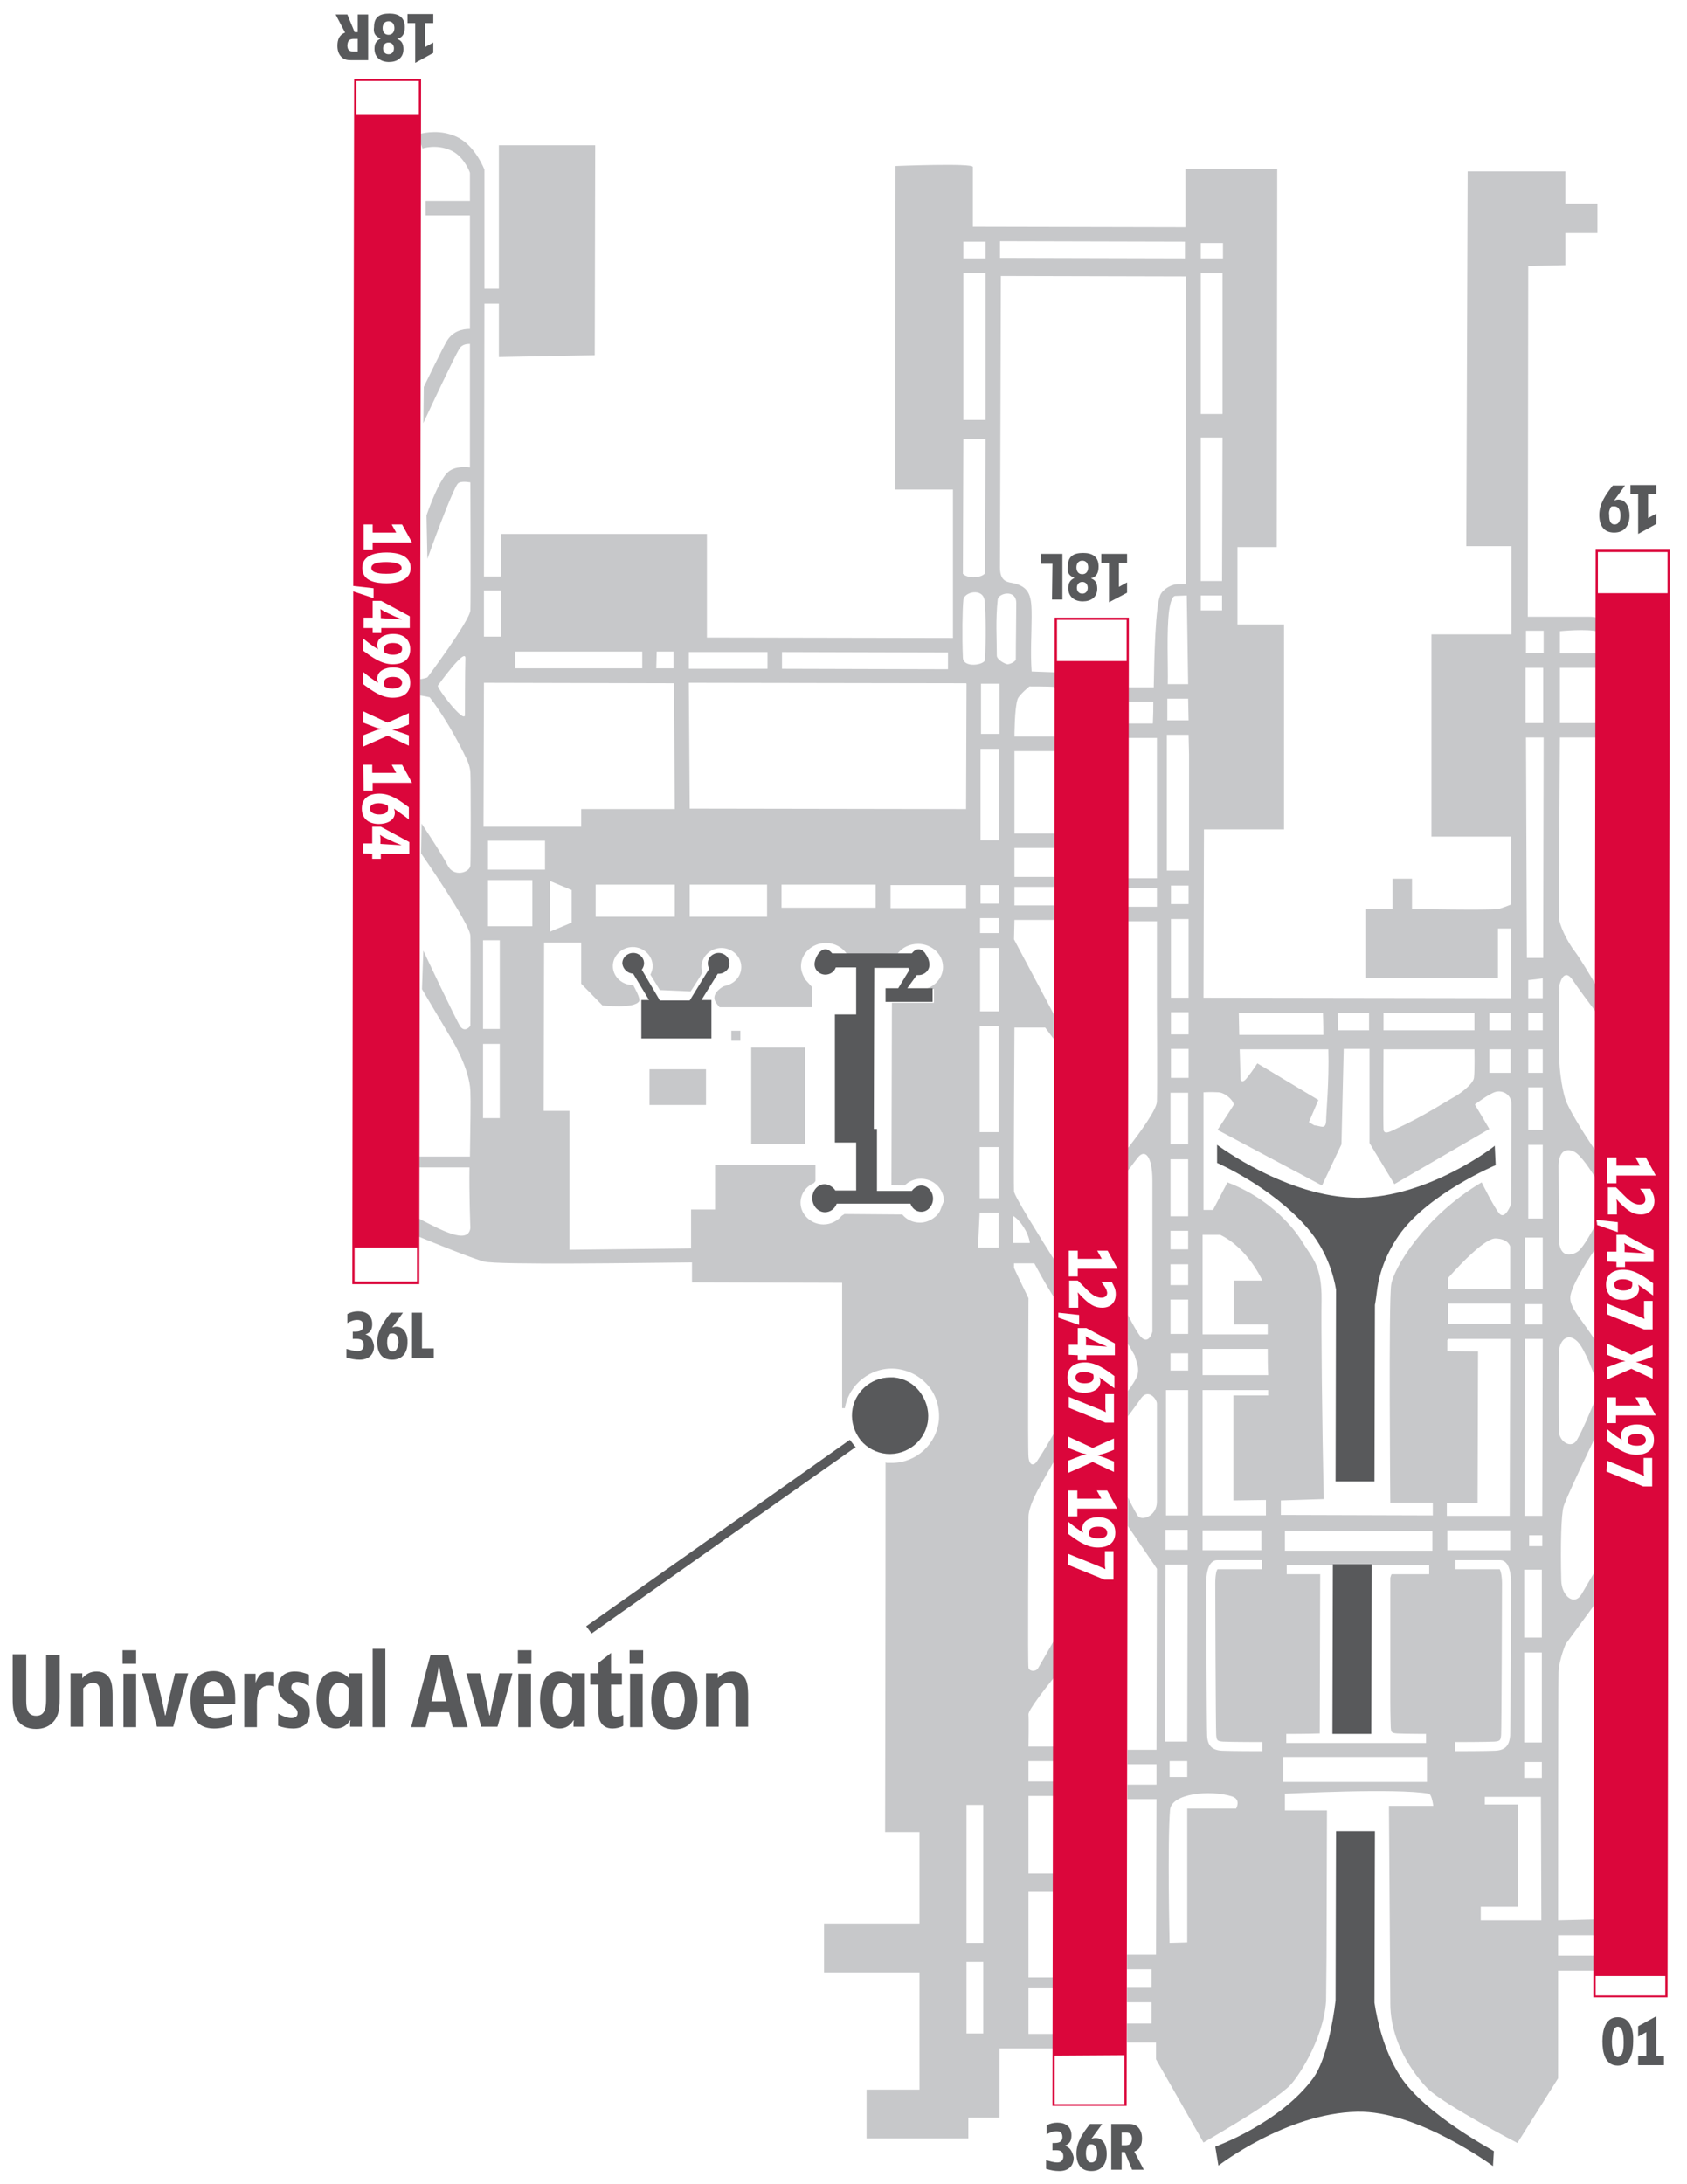 <?xml version="1.0" encoding="utf-8"?>
<!-- Generator: Adobe Illustrator 24.1.0, SVG Export Plug-In . SVG Version: 6.00 Build 0)  -->
<svg version="1.2" baseProfile="tiny" id="Layer_1" xmlns="http://www.w3.org/2000/svg" xmlns:xlink="http://www.w3.org/1999/xlink"
	 x="0px" y="0px" viewBox="0 0 373 482.6" xml:space="preserve">
<path fill="#C7C8CA" d="M346.1,58.6l0-7.1l7.1,0l0-6.5l-7.1,0l0-7.1l-21.6,0l-0.3,82.8l10,0l0,19.5h-17.7v44.7h17.6l0,15
	c0,0-2.2,0.9-2.9,1c-1.8,0.3-19,0-19,0v-6.7h-4.3v6.7h-6v15.3h29.3v-11h2.9l0,15.4l-68-0.1l0.1-37.2h17.7V138h-10.3l0-17.1l8.7,0
	l0.1-83.6l-20.3,0v12.9l-47-0.1l0-13.2c0-0.9-17.1-0.2-17.1-0.2l-0.1,71.5l12.8,0l0,32.8l-54.4-0.1l0-22.9l-45.6,0l0,9.4l-3.7,0
	l0.1-60.3l3.2,0v11.8l21.2-0.4l0.1-46.4l-21.3,0v16.2c0,0-2.1,0,0,0v15.5l-3.2,0l0-26.3c0,0-2-5.4-6.2-7.3c-3.5-1.6-6.9-0.9-8.1-0.6
	l0,1.4l0.6,1.8c0,0,3.1-1,6.2,0.4c2.6,1.1,4,4.1,4.3,5l0,6.2l-9.8,0l0,3.2l9.8,0l0,25.1c-1.7,0-3.7,0.5-5,2.5
	c-0.9,1.4-5.2,10.3-5.2,10.3l-0.1,8c1.8-3.9,6.8-14.5,8-16.5c0.6-0.9,1.6-1,2.3-1l0,27.3c-1.8-0.2-4-0.1-5.3,1.5
	c-1.7,2.1-3.4,6.5-4.3,9.1l0.2,9.6c2.6-7.3,5.8-15.5,6.7-16.6c0.4-0.5,1.6-0.5,2.8-0.3c0,0,0.1,26,0,28.3
	c-0.2,2.4-9.5,14.8-9.5,14.8c-0.2,0.1-0.8,0.3-1.6,0.4l0,3.6c0.8,0.1,1.6,0.3,2.1,0.4c1.1,1.4,4.6,6.2,8.1,13.5c0,0,0.8,1.5,0.9,3.1
	c0.1,1.6,0.1,19,0,20.6c-0.2,1.6-3.7,2.6-5,0c-1.3-2.6-5.8-9.3-5.8-9.3l-0.1,6.6c0,0,10.8,15.5,10.9,18.2c0.1,2.6,0,19.9,0,19.9
	s-1.1,1.6-2.2,0.2c-1-1.5-8.2-16.8-8.2-16.8l-0.3,8.5l6.7,11.3c0,0,3.8,6.2,4,11.2c0.1,2.3,0,7.4-0.1,14.5l-11.2,0l0,2.4l11.1,0
	c-0.1,5.6,0.2,13.4,0.2,13.4c-0.5,3.8-6.7,0.3-11.4-2.1l0,4c1.9,0.8,12,4.9,14.4,5.5c3,0.8,34.9,0.3,46,0.2l0,4.4l33.2,0.1l0,27.7
	l0.6,0c0.9-5.3,5.8-9.2,11.3-8.7c2.8,0.3,5.3,1.6,7.1,3.7s2.6,4.9,2.4,7.6c-0.5,5.4-5.1,9.5-10.4,9.5c-0.3,0-0.6,0-1,0
	c-0.1,0-0.2,0-0.4-0.1c0,32.2-0.1,81.7-0.1,81.7l7.6,0l0,20.2l-21.1,0l0,10.8l21.1,0l0,25.9c-5.1,0-11.7,0-11.7,0l0,10.8l22.5,0
	l0-4.6l6.9,0l0-15.3l12.3,0l0-3.2l-5.9,0l0-10.1l5.9,0l0-2.4l-5.9,0l0-18.9l5.9,0l0-4.1l-5.9,0l0-17.1l5.9,0l0-3.2l-5.9,0l0-4.5
	l5.9,0l0-3.2l-5.9,0c0,0,0.1-5.8,0-7.1c-0.1-0.9,3.5-5.5,5.9-8.5l0-8.3c-1,1.7-2.2,3.9-3.8,6.6c-0.5,0.8-1.9,0.7-2.1-0.1
	s0-30.8,0-33.4c0-2.6,2.9-7.4,2.9-7.4l3-5.3l0-6.2c-1.1,1.9-2.4,4.2-4,6.6c-0.7,1.1-1.7,1.1-1.9-0.9c-0.2-2,0-35.1,0-35.1
	s-3-6.2-3.2-6.7l0-1l4.5,0c1.9,3.6,3.5,6.2,4.7,8.1l0-8.4c-3.4-5.4-9.1-14.5-9.2-15.6c-0.1-1.5,0.1-36.2,0.1-36.2l6.8,0
	c0.9,1.2,1.7,2.3,2.4,3.2l0-5.2l-9.3-17.5l0.1-4.3l9.2,0l0-3.2l-9.2,0l0-4.1l9.2,0l0-2.2l-9.2,0l0-6.4l9.2,0l0-3.2l-9.2,0l0-18.2
	l9.2,0l0-3.2l-9.2,0c0,0,0-6.3,0.7-8.3c0.3-0.9,2.6-2.8,2.6-2.8s4.7,0,5.4,0.1c0.1,0.1,0.3,0.3,0.6,0.6l0-3.8l-5.5-0.2
	c-0.3-4.2,0-8.5,0-12.1c0-4.3-0.2-6.7-4.4-7.5c-1.4-0.2-2.6-0.7-2.6-3.4l0.2-64.4l40.9,0.1v68l-1.8,0c-1,0-2.8,0.7-3.7,2.1
	c-1.3,2-1.5,15.2-1.6,20.7l-5.6,0l0,3.2l5.5,0c0,2.1,0,2.1-0.1,4.8l-5.5,0l0,3.2l6.4,0l0,31l-6.4,0l0,2.2l6.4,0l0,4.1l-6.4,0l0,3.2
	l6.4,0l0,15.4l0,0l0,3.2h0c0,0,0.1,18.4,0,21.3c-0.1,1.7-3.5,6.5-6.4,10.2l0,5c0.9-1.2,1.7-2.3,2.2-2.9c1.6-2,3.2-0.2,3.2,5.1
	c0,5.3,0,33.4,0,33.4s-0.8,3.1-2.6,1.1c-0.6-0.7-1.7-2.6-2.8-4.8l0,6.4c0.4,0.7,0.9,1.5,1.5,2.6c0.2,1.1,1.2,2.6,0.5,4.6
	c-0.3,0.7-1.1,2-2,3.2l0,5.6c1.1-1.5,2.3-3.1,2.9-4c1.6-2.2,3.5,0.2,3.5,1.2c0,1.4,0,13.7,0,21.7c0,3.2-3.5,4.4-4.3,3
	c-0.9-1.5-1.6-2.9-2.1-4l0,6.4l6.4,9.4l-0.1,40l-6.4,0l0,3.2l6.4,0l0,4.5l-6.4,0l0,3.2l6.4,0l-0.1,34.4l-6.4,0l0,3.2l5.4,0l0,4.1
	l-5.4,0l0,3.2l5.4,0l0,4.7l-5.4,0l0,4.2l6.4,0l0,3.7l10.5,18.4c9.4-5.5,15-9,18.8-12.3c1.6-1.4,7.7-10.1,8.3-19l0.1-9.9l0.1-32.2
	l-9.3,0l0-3.7c0,0,24.9-1.3,31.8,0c0.7,0.1,1,2.7,1,2.7l-9.8,0l0.3,43.1c0,0.2,0,0.4,0,0.5c0,11.1,8.4,19,8.4,19
	c3.8,3.6,19.7,11.9,19.7,11.9l9-14.3l0-23.8l8.5,0l0-3.3l-8.5,0l0-4.5l8.5,0l0-3.5l-8.5,0.2c0,0,0-51.9,0.1-54.8
	c0.1-2.9,1.6-6.3,1.6-6.3l6.9-9.4l0-7.5c-0.8,1.5-2,3.5-3.4,5.9c-1.6,2.7-4.4,0.5-4.5-3c-0.2-7.9,0-14.6,0.5-16.3
	c0.5-1.8,5.2-11.6,7.5-16.4l0-8.4c-1.1,2.6-3.9,9.5-4.9,10.5c-1.3,1.3-3.5-0.3-3.6-2.2c-0.1-1.9-0.1-15.4,0-17.9
	c0.2-2.5,2-4.2,4.1-2.1c1.6,1.6,3.6,7,4.4,9.4l0-8.9c-3.3-5.3-6.2-7.9-6-10.4c0.2-2.6,4.7-9.5,5.9-11.1c0,0,0.1-0.1,0.1-0.1l0-5.5
	c-1.3,2.5-2.9,5.3-4,6.4c-0.9,0.9-4.4,2.4-4.5-2.4c0-4.8-0.1-13.2-0.1-16.4c0.1-3.2,1.8-3.9,3.6-2.9c1.4,0.8,3.4,3.8,5,6.4l0-6.1
	c-2.2-3.1-5.6-8.5-6.8-11.2c-0.9-2.1-1.5-6.5-1.6-8.7c-0.2-4.3,0-17.3,0-17.3s0.9-4.2,3-1c1.2,1.8,3.6,5,5.4,7.4l0-5.8
	c-1.6-2.8-3.8-6.4-4.9-7.9c-1.9-2.4-3.6-6.2-3.6-7.6c0-9.5,0.2-39.8,0.2-39.8l8.5,0l0-3.2l-8.5,0l0-12.2l8.5,0l0-3.2l-8.5,0l0-4.9
	c0,0,6-0.6,8.5,0.1l0-3c-0.6-0.2-1.2-0.3-2-0.3l-13.6,0l0.1-77.5L346.1,58.6z M102.8,158.1c-0.3,1.7-6.2-6-6-6.6c0,0,0.1,0,0.1-0.1
	c0,0,6.1-8.5,6-5.9C102.8,148.1,102.8,158.1,102.8,158.1z M224,268.7c1.5,0.9,3.4,3.6,3.7,6l-3.7,0L224,268.7z M213,53.4l4.9,0
	l0,3.7l-4.9,0L213,53.4z M213,60.3l4.9,0l0,32.5l-4.9,0L213,60.3z M213,97l4.9,0l-0.1,29.7c-0.9,1.1-3.9,1.2-4.9,0.1L213,97z
	 M172.9,144.1l36.7,0.1l0,3.7l-36.7-0.1L172.9,144.1z M169.7,144.1l0,3.7l-17.4,0l0-3.7L169.7,144.1z M145.2,144l3.7,0l0,3.7l-3.8,0
	L145.2,144z M113.9,144l28.1,0l0,3.7l-28.1,0L113.9,144z M107,130.5l3.7,0l0,10.2l-3.7,0L107,130.5z M107,150.9L149,151l0.2,27.8
	l-20.7,0l0,3.9l-21.6,0L107,150.9z M149.2,195.5l0,7.1l-17.5,0l0-7.1L149.2,195.5z M126.4,196.7v7.2l-4.8,2v-11.2L126.4,196.7z
	 M120.5,185.8l0,6.4l-12.6,0l0-6.4L120.5,185.8z M110.5,247.1l-3.7,0l0-16.4l3.7,0L110.5,247.1z M110.5,227.4l-3.7,0l0-19.6l3.7,0
	L110.5,227.4z M117.7,204.7l-9.8,0l0-10.2l9.8,0L117.7,204.7z M208,267.2c-0.3,0.9-0.9,1.5-1.6,2c-0.8,0.6-1.9,1-3,1
	c-1.6,0-3-0.7-3.9-1.8l-12.8-0.1c-0.1,0.1-0.3,0.2-0.6,0.4c-0.9,1.1-2.4,1.9-4,1.9c-2.8,0-5.1-2.2-5.1-4.8c0-1.9,1.2-3.6,2.9-4.3
	c0.3-0.3,0.4-0.5,0.4-0.5v-3.6h-22.2l0,9.9l-5.3,0l0,8.6c-8.2,0.1-18.3,0.2-26.9,0.3l0-30.7l-5.7,0l0.1-37.2l8.2,0l0,9.1l4.7,4.8
	c0,0,7,0.8,8.1-0.9c0.4-0.6-1-3-1.3-3.6c0,0-0.1,0-0.1,0c-2.4,0-4.4-1.9-4.4-4.2c0-2.3,2-4.2,4.4-4.2c2.4,0,4.4,1.9,4.4,4.2
	c0,0.7-0.2,1.3-0.5,1.9l2.1,3.4l6.8,0.3c0,0,2-3,2.6-4.2c-0.1-0.4-0.2-0.8-0.2-1.2c0-2.3,2-4.2,4.4-4.2c2.4,0,4.4,1.9,4.4,4.2
	c0,2-1.4,3.6-3.3,4.1c-0.1,0-0.2,0.1-0.4,0.1c-0.4,0.1-2.6,1.4-2.2,3c0.1,0.6,1.1,1.7,1.1,1.7l20.5,0l0-4.4l-1.8-2l0-0.2
	c-0.4-0.7-0.7-1.6-0.7-2.5c0-2.8,2.5-5.1,5.5-5.1c2,0,3.7,1,4.7,2.5l4.4,0l6.8-0.2c1-1.3,2.6-2.1,4.5-2.1c3,0,5.5,2.3,5.5,5.1
	c0,2.3-1.7,4.3-4,4.9l2,0l0,3l-9.3,0l-0.1,40.3l2.9,0.1c0.9-0.9,2.2-1.5,3.6-1.5c2.8,0,5.1,2.2,5.1,5
	C208.5,265.8,208.3,266.5,208,267.2z M152.5,202.6l0-7.1l17.1,0l0,7.1L152.5,202.6z M172.8,200.6l0-5.1l20.8,0l0,5.1L172.8,200.6z
	 M213.6,200.7l-16.7,0l0-5.1l16.7,0L213.6,200.7z M213.6,178.8l-61.1-0.1l-0.2-27.8l61.3,0.1c0,0,0.1,0.1,0.1,0.1L213.6,178.8z
	 M212.9,145.3c-0.2-4.7-0.1-10.6,0.1-12.7c0.1-1.8,4.4-2.8,4.7,0.2c0.3,3.2,0.3,8.3,0.1,13C217.7,147,212.9,147.7,212.9,145.3z
	 M217.4,449.4l-3.7,0l0-15.8l3.7,0L217.4,449.4z M217.4,429.4l-3.7,0l0-30.5l3.7,0L217.4,429.4z M220.8,275.7l-4.5,0v-1.3l0.3-6.4
	l4.2,0L220.8,275.7z M220.8,264.8l-4.2,0l0-11.3l4.2,0L220.8,264.8z M220.8,250.2l-4.2,0l0-23.4l4.2,0L220.8,250.2z M220.9,223.5
	l-4.2,0l0-14l4.2,0L220.9,223.5z M220.9,206.2l-4.2,0l0-3.3l4.2,0L220.9,206.2z M220.9,199.7l-4.1,0l0-4.1l4.1,0L220.9,199.7z
	 M220.9,185.7l-4.1,0l0-20.2l4.1,0L220.9,185.7z M221,162.2l-4.1,0l0-11.1l4.1,0L221,162.2z M224.7,133.3c0,3.5-0.1,8.5-0.1,12.4
	c0,0.5-1.3,1.1-1.8,1.1c-0.5,0-2.4-1-2.4-1.9c0-3.8-0.3-7.8,0.2-12.4C220.7,131.1,224.7,130.1,224.7,133.3z M329.3,223.8l4.7,0
	l0,3.9l-4.7,0L329.3,223.8z M329.3,231.9l4.7,0l0,5.2l-4.7,0L329.3,231.9z M305.9,223.8l20.1,0l0,3.9l-20.1,0L305.9,223.8z
	 M305.9,231.9l20.1,0c0,0,0.1,4.8-0.1,6.3c-0.2,1.5-3.5,3.8-4.5,4.3c-0.8,0.4-7.2,4.5-12.4,6.8c-1.3,0.6-3,1.7-3.1,0.3
	C305.8,248.2,305.9,231.9,305.9,231.9z M302.7,223.8l0,3.9l-6.8,0l-0.1-3.9L302.7,223.8z M293.2,247.9c-0.2,1.8-1.2,0.9-2.6,0.8
	l-1.2-0.7l2.1-4.9l-13.5-8.1c0,0-1,1.6-2.2,3.1c-1.2,1.6-1.5,0.5-1.5,0.5l-0.2-6.7l19.6,0C293.9,239.3,293.2,245.9,293.2,247.9z
	 M292.5,223.8c0,0.8,0.1,2.6,0.1,4.9l-18.6,0l-0.1-4.9L292.5,223.8z M265.5,53.7l4.9,0l0,3.4l-4.9,0V53.7z M265.5,60.4l4.8,0l0,31.1
	l-4.8,0V60.4z M265.5,96.7l4.8,0l-0.1,31.7l-4.7,0V96.7z M265.5,131.6l4.7,0l0,3.3l-4.7,0V131.6z M280.3,292.7c0,0.7,0,1.4,0,2.2
	l-14.4,0l0-22l3.9,0c6.2,3,9.3,10.1,9.3,10.1l-6.3,0l0,9.7L280.3,292.7z M280.4,303.9l-14.5,0l0-5.8l14.4,0
	C280.3,299.9,280.3,301.9,280.4,303.9z M265.9,338.2l13,0l0,4.4l-13,0L265.9,338.2z M221.1,57l0-3.7l40.9,0.1v3.7L221.1,57z
	 M258.5,134.9c0.3-1.9,0.7-3.2,1.4-3.2c0.1,0,2.5-0.1,2.5-0.1l0.3,19.6l-4.5,0C258.3,147.3,257.9,139.4,258.5,134.9z M258.1,154.4
	l4.6,0l0.1,4.8l-4.7,0C258.1,157.2,258.1,155.9,258.1,154.4z M258,162.4l4.8,0l0.1,4.3l0,25.7l-4.9,0L258,162.4z M258.8,294.8l0-7.6
	l3.9,0l0,7.6L258.8,294.8z M262.7,299.1l0,3.8l-3.9,0l0-3.8L262.7,299.1z M258.8,284l0-4.6l3.9,0l0,4.6L258.8,284z M258.8,276.1
	l0-4.1l3.9,0l0,4.1L258.8,276.1z M258.8,268.8l0-12.6l3.9,0l0,12.6L258.8,268.8z M258.8,252.9l0-11.4l3.9,0l0,11.4L258.8,252.9z
	 M258.9,238.2l0-6.4l3.9,0l0,6.4L258.9,238.2z M258.9,228.6l0-4.9l3.9,0l0,4.9L258.9,228.6z M258.9,220.5l0-17.4l3.9,0l0,17.4
	L258.9,220.5z M258.9,199.8l0-4.1l3.9,0l0,4.1L258.9,199.8z M257.8,307.2l4.9,0l0,27.7l-4.9,0L257.8,307.2z M257.7,338.1l4.9,0
	l0,4.4l-4.9,0L257.7,338.1z M257.7,345.8l4.9,0l-0.1,39.1l-4.9,0L257.7,345.8z M262.5,389.2l0,3.5l-3.9,0l0-3.5L262.5,389.2z
	 M273.3,399.7l-10.8,0v29.6l-3.9,0.1c0,0-0.5-22.2,0.1-29.4c0.3-3.7,8.9-4.5,13.7-3C274.5,397.7,273.3,399.7,273.3,399.7z
	 M279.1,387c-0.3,0-7,0-8.9-0.1c-2.2-0.1-3.2-1.1-3.3-3.3c-0.1-1.7-0.2-31.2-0.2-33.6c0-4.5,1.5-5.2,2.4-5.2h9.9v2h-9.8
	c-0.2,0.2-0.5,1.1-0.5,3.2c0,3.3,0.1,31.8,0.2,33.4c0.1,1.2,0.2,1.4,1.5,1.5c1.8,0.1,8.7,0.1,8.7,0.1V387z M279.9,331.5l0,3.4l-14,0
	l0-27.7l14.5,0c0,0.4,0,0.8,0,1.2l-7.7,0l0,23.2L279.9,331.5z M315.5,393.8l-31.8,0l0-5.5l31.8,0L315.5,393.8z M316,347.9h-8.3
	c-0.1,0.1-0.2,0.4-0.3,0.8l0,27.2c0,3.2,0.1,5.5,0.1,5.9c0.1,1,0.1,1.2,1.4,1.3c1.7,0.1,7.3,0.1,6.4,0.1v2h-30.9v-2
	c0.1,0,5,0,7.4-0.1l0.1-35.2h-7.4v-2h10.4l0-0.2l8.6,0l0,0.2H316V347.9z M316.7,342.7l-32.6,0l0-4.4l32.6,0.1L316.7,342.7z
	 M307.4,332.1l9.4,0l0,2.8l-33.6-0.1l0-3.2l9.5-0.3c-0.4-15.9-0.6-39.3-0.5-43.9c0.1-7.8-2.1-9.4-4.3-13c0,0-4.8-8.6-16.5-13.1
	l-3.2,6.1l-2.1,0l0-26c0,0,1.6-0.1,3.3,0c1.7,0.1,3.7,2.2,3.3,2.9c-0.4,0.7-3.5,5.4-3.5,5.4l23.1,12.3l4.3-9.1l0.5-21.1l5.7,0
	l0,20.8l5.5,9.1l21-12.2l-3.2-5.4c0,0,3.1-2.4,4.6-2.8c1.5-0.4,3.5,0.5,3.5,2.8c0,2.3-0.1,22-0.1,22s-1.2,3.4-2.5,2.2
	c-1.2-1.3-4-7-4-7c-12.7,7.5-19.5,19.1-20,22.6C307,287.4,307.4,332.1,307.4,332.1z M320,298.6l0-2.5h0.2v-0.2l13.7,0l-0.1,39.1
	l-13.9,0l0-2.8l6.8,0l0.1-33.5L320,298.6z M320.2,292.6l0-4.5l13.7,0l0,4.5L320.2,292.6z M320.2,284.9l0-2.5
	c3.2-3.6,8.3-8.8,10.5-8.7c2.9,0.1,3.2,1.8,3.2,1.8l0,9.4L320.2,284.9z M320,338.2l13.9,0l0,4.4l-13.9,0L320,338.2z M321.7,385
	c0.1,0,7,0,8.7-0.1c1.3-0.1,1.4-0.3,1.5-1.5c0.1-1.6,0.2-30.1,0.2-33.4c0-2.1-0.4-3-0.5-3.2h-9.8v-2h9.9c0.9,0,2.4,0.7,2.4,5.2
	c0,2.3-0.1,31.8-0.2,33.6c-0.2,2.2-1.1,3.2-3.3,3.3c-1.8,0.1-8.6,0.1-8.9,0.1V385z M340.8,424.4l-13.4,0l0-3l8.2,0l0-22.6l-7.3,0
	l0-1.7l12.4,0L340.8,424.4z M340.9,392.9l-3.9,0l0-3.5l3.9,0L340.9,392.9z M340.9,385.1l-3.9,0l0-19.9l3.9,0L340.9,385.1z
	 M340.9,361.9l-3.9,0l0-15l3.9,0L340.9,361.9z M341,341.7l-2.9,0l0-2.4l2.9,0L341,341.7z M341,335l-3.9,0l0.1-39.1l3.9,0L341,335z
	 M341,292.7l-3.9,0l0-4.5l3.9,0L341,292.7z M341.1,284.9l-3.9,0l0-11.4l3.9,0L341.1,284.9z M341.1,269.3l-3.2,0l0-16.3l3.2,0
	L341.1,269.3z M341.1,249.7l-3.2,0l0-9.4l3.2,0L341.1,249.7z M341.1,237.1l-3.2,0l0-5.2l3.2,0L341.1,237.1z M341.1,227.7l-3.2,0
	l0-3.9l3.2,0L341.1,227.7z M341.1,220.6l-3.2,0l0-4c0.9-0.1,2.1-0.2,3.2-0.4L341.1,220.6z M341.2,211.7h-3.6l-0.2-48.7l3.9,0
	L341.2,211.7z M341.2,159.8l-3.9,0l0-12.2l3.9,0L341.2,159.8z M341.3,139.4l0,4.9l-3.9,0l0-4.9L341.3,139.4z M166.1,252.8H178v-21.3
	h-11.9V252.8z M161.7,230h2v-2.2h-2V230z M143.6,244.2h12.5v-7.9h-12.5V244.2z"/>
<path fill="#58595B" d="M56.5,371.9L56.5,371.9c0-0.5,0-0.9,0-1.4v-0.6H54v11.8h2.8v-5c0-1.8,0.3-4.2,2.7-4.2c0.4,0,0.7,0.1,1.1,0.2
	v-3.1c-0.4-0.1-0.7-0.1-1.1-0.1C57.7,369.4,57.1,370.4,56.5,371.9z M51.5,372.2c-0.8-1.9-2.3-2.9-4.3-2.9c-3.8,0-5.1,3-5.1,6.3
	c0,3.6,1.3,6.4,5.2,6.4c1.5,0,2.6-0.3,4-0.8v-2.4c-1.2,0.6-2.3,1-3.7,1c-1.9,0-2.6-1.5-2.6-3.2H52C52,375.3,52.1,373.5,51.5,372.2z
	 M45,374.8c0-1.4,0.5-3.3,2.2-3.3c0.9,0,1.4,0.5,1.8,1.2c0.3,0.6,0.4,1.4,0.4,2.1H45z M80.8,294.9L80.8,294.9
	c1.2-0.4,1.5-1.2,1.5-2.3c0-1.9-1.3-2.8-3.1-2.8c-0.9,0-1.6,0.2-2.4,0.6l0,2c0.7-0.4,1.4-0.7,2.2-0.7c0.9,0,1.3,0.4,1.3,1.3
	c0,1.2-1,1.3-1.9,1.3H78l0,1.6c1.2,0,2.4-0.2,2.4,1.4c0,0.8-0.5,1.3-1.3,1.3c-0.9,0-1.7-0.3-2.5-0.5l0,1.9c0.9,0.3,1.9,0.5,2.9,0.5
	c1.9,0,3.2-1,3.2-3C82.5,296.3,82.1,295.3,80.8,294.9z M362.2,118l4-2.2l0-2.3l-1.8,1l0-5.3l1.8,0l0-2l-5.7,0l0,2l1.7,0L362.2,118z
	 M37.2,376.1c-0.2,1-0.4,2-0.6,3h-0.1c-0.2-1-0.4-2-0.6-3l-1.5-6.3h-3l3.3,11.8h3.6l3.3-11.8h-2.9L37.2,376.1z M64.4,372.9
	c0-0.7,0.6-1.2,1.3-1.2c0.9,0,1.8,0.5,2.6,0.9v-2.5c-1-0.4-2-0.7-3.1-0.7c-2.2,0-3.7,1.2-3.7,3.5c0,3.7,4.3,3.6,4.3,5.7
	c0,0.8-0.6,1.1-1.4,1.1c-1,0-2-0.5-2.9-1v2.7c1.1,0.4,2.2,0.6,3.3,0.6c2.2,0,3.7-1.2,3.7-3.5C68.7,374.7,64.4,374.8,64.4,372.9z
	 M77.1,370.8c-0.9-0.8-1.8-1.4-3-1.4c-3.3,0-4.1,3.7-4.1,6.3c0,2.8,0.9,6.3,4.3,6.3c1.4,0,2.4-0.7,3.1-1.8l0.1,0
	c-0.1,0.3-0.1,0.6-0.1,0.9v0.5H80v-11.8h-2.8V370.8z M77.1,375.5c0,0.7,0,1.8-0.3,2.4c-0.3,0.8-0.9,1.5-1.8,1.5
	c-1.9,0-2.2-2.3-2.2-3.7c0-1.5,0.3-3.8,2.3-3.8c0.9,0,1.5,0.5,2,1.2V375.5z M21.4,369.4c-1.4,0-2.3,0.5-3.2,1.5v-1.1h-2.6v11.8h2.8
	v-8.5c0.6-0.6,1.2-1.2,2.2-1.2c1.7,0,1.5,1.9,1.5,3.1v6.6h2.8v-6.4c0-1.1,0-2.4-0.3-3.4C24.2,370.3,23,369.4,21.4,369.4z
	 M237.6,127.7L237.6,127.7c-1,0.5-1.4,1.1-1.4,2.3c0,1.9,1.4,2.9,3.2,2.9c1.8,0,3.2-0.9,3.2-2.8c0-1.1-0.3-1.9-1.4-2.3v0
	c1.3-0.3,1.7-1.3,1.7-2.6c0-2.2-1.4-3-3.4-3c-2.1,0-3.4,0.7-3.4,3C235.9,126.4,236.3,127.3,237.6,127.7z M239.3,131.2
	c-0.8,0-1.2-0.6-1.2-1.3c0-0.7,0.4-1.3,1.2-1.3c0.8,0,1.2,0.6,1.2,1.3C240.5,130.6,240.1,131.2,239.3,131.2z M239.3,123.9
	c0.9,0,1.3,0.7,1.3,1.5s-0.4,1.5-1.3,1.5c-0.9,0-1.3-0.7-1.3-1.5C238,124.6,238.4,123.9,239.3,123.9z M84.2,8.5L84.2,8.5
	c-1,0.5-1.4,1.1-1.4,2.3c0,1.9,1.4,2.9,3.2,2.9c1.8,0,3.2-0.9,3.2-2.8c0-1.1-0.3-1.9-1.4-2.3v0c1.3-0.3,1.7-1.3,1.7-2.6
	c0-2.2-1.4-3-3.4-3c-2.1,0-3.4,0.7-3.4,3C82.5,7.2,82.9,8.1,84.2,8.5z M85.9,12c-0.8,0-1.2-0.6-1.2-1.3c0-0.7,0.4-1.3,1.2-1.3
	c0.8,0,1.2,0.6,1.2,1.3C87.1,11.4,86.7,12,85.9,12z M85.9,4.7c0.9,0,1.3,0.7,1.3,1.5c0,0.8-0.4,1.5-1.3,1.5c-0.9,0-1.3-0.7-1.3-1.5
	C84.6,5.4,85,4.7,85.9,4.7z M27.1,367.7h3v-3h-3V367.7z M140,215.2l3.5,5.8l-1.7,0l0,8.5l15.5,0l0-8.5l-2.2,0l3.6-5.8
	c0.1,0,0.2,0,0.2,0c1.3,0,2.4-1,2.4-2.3c0-1.3-1.1-2.3-2.4-2.3c-1.3,0-2.4,1-2.4,2.3c0,0.4,0.1,0.8,0.3,1.2l-4.3,7l-6.6,0l-4-6.8
	c0.3-0.4,0.5-0.9,0.5-1.4c0-1.3-1.1-2.3-2.4-2.3c-1.3,0-2.4,1-2.4,2.3C137.7,214.1,138.7,215.1,140,215.2z M91.1,290.1l0,10.1l4.8,0
	l0-2.2l-2.6,0l0-7.9L91.1,290.1z M82.4,381.7h2.8v-17.3h-2.8V381.7z M27.3,381.7h2.8v-11.8h-2.8V381.7z M91.8,13.9l4-2.2l0-2.3
	l-1.8,1l0-5.3l1.8,0l0-2l-5.7,0l0,2l1.7,0L91.8,13.9z M74.6,10.1c0,0.9,0.2,1.8,0.9,2.5c0.7,0.7,1.5,0.7,2.4,0.7l3.5,0l0-10.1
	l-2.3,0l0,3.9l-0.7,0c-0.5-1.3-1.1-2.6-1.6-3.9l-2.6,0l2.1,4C75,7.7,74.6,8.8,74.6,10.1z M78.3,8.6l0.8,0l0,2.8l-0.9,0
	c-1,0-1.4-0.4-1.4-1.4C76.9,8.9,77.3,8.6,78.3,8.6z M10.2,375.3c0,1.6,0,3.9-2.2,3.9c-2.3,0-2.2-2.3-2.2-4v-9.6h-3v9.3
	c0,1.6,0,3.3,0.8,4.8c0.9,1.7,2.5,2.4,4.4,2.4c1.5,0,2.9-0.5,3.9-1.7c1.3-1.5,1.3-3.6,1.3-5.4v-9.3h-3V375.3z M356.9,117.7
	c2.3,0,3.4-1.6,3.4-3.8c0-1.6-0.7-3.5-2.5-3.5c-0.3,0-0.6,0.1-0.9,0.2l0,0c0.8-1.1,1.6-2.2,2.4-3.3l-2.7,0c-1.5,1.9-3,4-3,6.5
	C353.6,116,354.5,117.7,356.9,117.7z M356.2,112c0.2-0.1,0.4-0.1,0.7-0.1c1.1,0,1.4,1.1,1.4,2c0,0.8-0.2,2-1.3,2s-1.2-1.2-1.2-2
	C355.7,113.2,355.8,112.7,356.2,112z M235.4,474.2L235.4,474.2c1.2-0.4,1.5-1.2,1.5-2.3c0-1.9-1.3-2.8-3.1-2.8
	c-0.9,0-1.6,0.2-2.4,0.6l0,2c0.7-0.4,1.4-0.7,2.2-0.7c0.9,0,1.3,0.4,1.3,1.3c0,1.2-1,1.3-1.9,1.3h-0.3l0,1.6c1.2,0,2.4-0.2,2.4,1.4
	c0,0.8-0.5,1.3-1.3,1.3c-0.9,0-1.7-0.3-2.5-0.5l0,1.9c0.9,0.3,1.9,0.5,2.9,0.5c1.9,0,3.2-1,3.2-3
	C237.1,475.5,236.6,474.5,235.4,474.2z M242.2,472.5c-0.3,0-0.6,0.1-0.9,0.2l0,0c0.8-1.1,1.6-2.2,2.4-3.3l-2.7,0c-1.5,1.9-3,4-3,6.5
	c0,2.2,0.9,3.9,3.3,3.9c2.3,0,3.4-1.6,3.4-3.8C244.7,474.4,244.1,472.5,242.2,472.5z M241.3,477.9c-1,0-1.2-1.2-1.2-2
	c0-0.8,0.1-1.2,0.5-1.9c0.2-0.1,0.5-0.1,0.7-0.1c1.1,0,1.3,1.1,1.3,2C242.6,476.7,242.4,477.9,241.3,477.9z M249.2,131l0-2.3l-1.8,1
	l0-5.3l1.8,0l0-2l-5.7,0l0,2l1.7,0l0,8.7L249.2,131z M252.5,472.6c0-0.9-0.2-1.8-0.9-2.5c-0.7-0.7-1.5-0.7-2.4-0.7l-3.5,0l0,10.1
	l2.3,0l0-3.9l0.7,0c0.5,1.3,1.1,2.6,1.6,3.9l2.6,0l-2.1-4C252.1,475,252.5,473.9,252.5,472.6z M248.8,474.1l-0.8,0l0-2.8l0.9,0
	c1,0,1.4,0.4,1.4,1.4C250.2,473.7,249.8,474.1,248.8,474.1z M203.7,262c-0.8,0-1.6,0.5-2.1,1.2l-7.7,0l0-13.7l-0.7,0l0.1-35.6l7.6,0
	c0,0.2,0.1,0.3,0.2,0.4l-2.5,4.1l-2.8,0l0,3l10.4,0l0-3l-5.6,0l2.1-2.9c0.1,0,0.3,0,0.4,0c1.3,0,2.4-1,2.4-2.3
	c0-0.7-0.3-1.7-0.9-2.4l0-0.1l0,0c-0.4-0.5-0.9-0.9-1.5-0.9c-0.6,0-1.1,0.4-1.5,0.9l-17.6,0c-0.4-0.5-0.9-0.9-1.5-0.9
	c-1.3,0-2.4,2-2.4,3.3c0,1.3,1.1,2.3,2.4,2.3c1.1,0,2-0.7,2.3-1.6l4.5,0l0,10.4l-4.7,0l0,28.3l4.7,0l0,10.6l-4.6,0
	c-0.5-0.8-1.4-1.3-2.3-1.4c-1.6,0-2.8,1.4-2.8,3.1c0,1.7,1.3,3.1,2.8,3.1c1.2,0,2.2-0.8,2.6-1.9l16.3,0c0.4,1.1,1.3,1.8,2.4,1.8
	c1.4,0,2.6-1.3,2.6-2.9C206.3,263.3,205.1,262,203.7,262z M232.6,132.5l2.3,0l0-10.1l-4.8,0l0,2.2l2.6,0L232.6,132.5z M309.5,458.7
	c-3.5-5.5-5-12.1-5.6-16.1l0.1-37.9l-8.6,0l-0.1,37.4c-0.5,4.3-2,13-4.9,17.1c-7.4,10.1-21.7,15.2-21.7,15.2l0.7,4.2
	c0,0,15-11.6,30.7-11.9c13.4-0.3,30,12,30,12l0.2-3.3C330.3,475.3,315,467.3,309.5,458.7z M366.2,454.3l0-8.7l-4,2.2l0,2.3l1.8-1
	l0,5.3l-1.8,0l0,2l5.7,0l0-2L366.2,454.3z M357.7,445.8c-2.8,0-3.4,3-3.4,5.3c0,2.3,0.5,5.4,3.4,5.4c2.9,0,3.4-3.1,3.4-5.4
	C361.2,448.9,360.6,445.8,357.7,445.8z M357.7,454.6c-1.2,0-1.3-2.6-1.3-3.4c0-0.8,0.1-3.3,1.3-3.3c1.3,0,1.3,2.7,1.3,3.5
	C359,452.1,359,454.6,357.7,454.6z M303.3,345.7l-8.6,0l-0.1,37.5l8.6,0L303.3,345.7z M300.2,264.7c-15.6,0-31.1-11.7-31.1-11.7l0,4
	c0,0,11.8,5.1,19.8,14.2c4.5,5.1,6,10.8,6.5,13.8l-0.1,42.4l8.6,0l0.1-39c0,0,0.2-1,0.4-2.7c0.3-2.8,1.3-7.5,4.9-12.7
	c6.4-9.2,21.4-15.5,21.4-15.5l-0.2-4.3C330.5,253.3,315.8,264.7,300.2,264.7z M197.6,304.4c-0.3,0-0.5,0-0.8,0c-4.3,0-8,3.3-8.4,7.7
	c-0.2,2.2,0.5,4.4,1.9,6.2c1.4,1.7,3.5,2.8,5.7,3c4.6,0.4,8.8-3,9.2-7.6c0.2-2.2-0.5-4.4-1.9-6.2S199.9,304.6,197.6,304.4z
	 M95.2,365.7l-4.3,16h3.2l0.8-3.3h4.4l0.8,3.3h3.3l-4.3-16H95.2z M95.4,376l0.7-3c0.4-1.6,0.7-3.2,0.9-4.8h0.1
	c0.3,1.6,0.5,3.2,0.9,4.8l0.7,3H95.4z M114.6,381.7h2.8v-11.8h-2.8V381.7z M114.5,367.7h3v-3h-3V367.7z M108.9,376.1
	c-0.2,1-0.4,2-0.6,3h-0.1c-0.2-1-0.4-2-0.6-3l-1.5-6.3h-3l3.3,11.8h3.6l3.3-11.8h-2.9L108.9,376.1z M187.9,318.2l-58.3,41.2l1.2,1.6
	l58.4-41.2c-0.1-0.1-0.2-0.2-0.3-0.3C188.5,319,188.2,318.6,187.9,318.2z M126.5,370.8c-0.9-0.8-1.8-1.4-3-1.4
	c-3.3,0-4.1,3.7-4.1,6.3c0,2.8,0.9,6.3,4.3,6.3c1.4,0,2.4-0.7,3.1-1.8l0.1,0c-0.1,0.3-0.1,0.6-0.1,0.9v0.5h2.5v-11.8h-2.8V370.8z
	 M126.5,375.5c0,0.7,0,1.8-0.3,2.4c-0.3,0.8-0.9,1.5-1.8,1.5c-1.9,0-2.2-2.3-2.2-3.7c0-1.5,0.3-3.8,2.3-3.8c0.9,0,1.5,0.5,2,1.2
	V375.5z M87.6,293.2c-0.3,0-0.6,0.1-0.9,0.2l0,0c0.8-1.1,1.6-2.2,2.4-3.3l-2.7,0c-1.5,1.9-3,4-3,6.5c0,2.2,0.9,3.9,3.3,3.9
	c2.3,0,3.4-1.6,3.4-3.8C90.2,295.2,89.5,293.2,87.6,293.2z M86.8,298.7c-1,0-1.2-1.2-1.2-2c0-0.8,0.1-1.2,0.5-1.9
	c0.2-0.1,0.5-0.1,0.7-0.1c1.1,0,1.3,1.1,1.3,2C88,297.5,87.8,298.7,86.8,298.7z M135.1,377.1v-4.8h2.4v-2.5h-2.4v-4.5l-2.8,2.2v2.3
	h-1.8v2.5h1.8v4.9c0,0.9,0,2.3,0.3,3c0.5,1.2,1.5,1.8,2.8,1.8c0.8,0,1.7-0.2,2.4-0.6v-2.4c-0.4,0.2-1,0.4-1.4,0.4
	C135,379.5,135.1,378.1,135.1,377.1z M161.9,369.4c-1.4,0-2.3,0.5-3.2,1.5v-1.1h-2.6v11.8h2.8v-8.5c0.6-0.6,1.2-1.2,2.2-1.2
	c1.7,0,1.5,1.9,1.5,3.1v6.6h2.8v-6.4c0-1.1,0-2.4-0.3-3.4C164.7,370.3,163.5,369.4,161.9,369.4z M149.1,369.4c-3.8,0-5.1,3-5.1,6.4
	c0,3.4,1.3,6.4,5.1,6.4c3.8,0,5.1-3,5.1-6.4C154.2,372.4,152.9,369.4,149.1,369.4z M149.1,379.7c-1.9,0-2.3-2.5-2.3-3.9
	c0-1.4,0.4-4,2.3-4c1.9,0,2.3,2.5,2.3,4C151.3,377.2,151,379.7,149.1,379.7z M139.2,367.7h3v-3h-3V367.7z M139.3,381.7h2.8v-11.8
	h-2.8V381.7z"/>
<path fill="#DB063B" d="M352.8,121.5l-0.5,319.7v0.2l16.4,0l0.5-319.7v-0.2L352.8,121.5z M353,269.6l4.7,0.5l0,2.2l-4.6-1.6
	L353,269.6z M362.6,257.6l-1-1.8l2.3,0l2.2,4l-8.7,0l0,1.7l-2,0l0-5.7l2,0l0,1.8L362.6,257.6z M355.4,278.8l0-2.2l2,0l0-3.7l1.9,0
	l6.3,3.4l0,2.6l-6.3,0l0,1.1l-1.9,0l0-1.1L355.4,278.8z M359,280.6c2.5,0,4.6,1.6,6.5,3l0,2.7c-1.1-0.8-2.2-1.6-3.3-2.4l0,0
	c0.1,0.3,0.2,0.6,0.2,0.9c0,1.8-1.9,2.5-3.5,2.5c-2.2,0-3.8-1.1-3.8-3.4C355.1,281.5,356.8,280.6,359,280.6z M365.4,302.4l0,2.3
	l-4.7-2.2l-5.4,2.4l0-2.7l2.6-1c0.5-0.2,1-0.3,1.5-0.4v0c-0.5-0.1-1-0.2-1.5-0.4l-2.6-1l0-2.5l5.4,2.5l4.7-2.1l0,2.5
	c-1.2,0.5-2.4,1-3.7,1.2v0C363,301.4,364.2,301.9,365.4,302.4z M363.5,293.8l-8.1-3.3l0-2.4l6.9,2.8c0.5,0.2,0.9,0.4,1.3,0.6
	c0-0.3-0.1-0.6-0.1-0.8l0-3.2l1.9,0l0,6.3L363.5,293.8z M355.3,322.8l6.9,2.8c0.5,0.2,0.9,0.4,1.3,0.6c0-0.3-0.1-0.6-0.1-0.8l0-3.2
	l1.9,0l0,6.3l-2,0l-8.1-3.3L355.3,322.8z M361.8,321.5c-2.5,0-4.6-1.6-6.5-3l0-2.7c1.1,0.9,2.1,1.7,3.3,2.4l0,0
	c-0.1-0.3-0.2-0.6-0.2-0.9c0-1.8,1.9-2.5,3.5-2.5c2.2,0,3.8,1.1,3.8,3.4C365.7,320.5,364,321.5,361.8,321.5z M357.3,312.8l0,1.7
	l-2,0l0-5.7l2,0l0,1.8l5.3,0l-1-1.8l2.3,0l2.2,4L357.3,312.8z M357.3,262.4c0.6,0.6,1.2,1.2,1.8,1.8c0.9,0.9,2,2,3.4,2
	c0.7,0,1.3-0.3,1.3-1.1c0-1-0.6-1.7-1.2-2.4l2.3,0c0.5,0.9,0.9,1.6,0.9,2.7c0,1.9-1.2,3-3,3c-1.4,0-2.3-0.5-3.4-1.4
	c-0.7-0.6-1.4-1.3-2-2l0,0c0,0.3,0.1,0.7,0.1,1l0,2.4l-2,0l0-6L357.3,262.4z M368.2,441l-15.4,0l0-4.3l15.4,0L368.2,441z
	 M368.7,131.1l-15.4,0l0-9.1l15.4,0L368.7,131.1z M88.8,125.5c0-1.2-2.6-1.3-3.3-1.3c-0.8,0-3.4,0-3.4,1.3c0,1.3,2.5,1.3,3.3,1.3
	C86.1,126.8,88.8,126.8,88.8,125.5z M88.9,143.4c0-1-1.1-1.3-2-1.3c-0.9,0-2,0.2-2,1.4c0,0.2,0,0.4,0.1,0.7c0.7,0.4,1.2,0.5,1.9,0.5
	C87.7,144.7,88.9,144.5,88.9,143.4z M84.2,136.6c1.6,0.1,3.1,0.2,4.7,0.3l0,0c-0.6-0.3-1.3-0.5-1.9-0.8l-2.1-1
	c-0.3-0.2-0.5-0.3-0.8-0.5C84.2,135.2,84.2,135.9,84.2,136.6z M88.9,150.9c0-1-1.1-1.3-2-1.3c-0.9,0-2,0.2-2,1.4
	c0,0.2,0,0.4,0.1,0.7c0.7,0.4,1.2,0.5,1.9,0.5C87.7,152.1,88.9,151.9,88.9,150.9z M78.1,129.5l4.5,0.5l0,2.2l-4.5-1.5l-0.2,152.9
	l0,0.2l14.8,0l0.4-266.1l0-0.2l-14.8,0L78.1,129.5z M80.1,125.5c0-2.9,3.1-3.4,5.4-3.4c2.3,0,5.3,0.6,5.3,3.4c0,2.8-3.1,3.4-5.3,3.4
	C83.2,128.9,80.1,128.5,80.1,125.5z M87.6,117.7l-1-1.8l2.3,0l2.2,4l-8.7,0l0,1.7l-2,0l0-5.7l2,0l0,1.8L87.6,117.7z M80.4,136.5l2,0
	l0-3.7l1.9,0l6.3,3.4l0,2.6l-6.3,0l0,1.1l-1.9,0l0-1.1l-2,0L80.4,136.5z M80.3,141.1c1.1,0.9,2.1,1.7,3.3,2.4l0,0
	c-0.1-0.3-0.2-0.6-0.2-0.9c0-1.8,1.9-2.5,3.5-2.5c2.2,0,3.8,1.1,3.8,3.4c0,2.4-1.7,3.3-3.9,3.3c-2.5,0-4.6-1.6-6.5-3L80.3,141.1z
	 M80.3,148.5c1.1,0.9,2.1,1.7,3.3,2.4l0,0c-0.1-0.3-0.2-0.6-0.2-0.9c0-1.8,1.9-2.5,3.5-2.5c2.2,0,3.8,1.1,3.8,3.4
	c0,2.4-1.7,3.3-3.9,3.3c-2.5,0-4.6-1.6-6.5-3L80.3,148.5z M80.3,162.5l2.6-1c0.5-0.2,1-0.3,1.5-0.4v0c-0.5-0.1-1-0.2-1.5-0.4l-2.6-1
	l0-2.5l5.4,2.5l4.7-2.1l0,2.5c-1.2,0.5-2.4,1-3.7,1.2v0c1.3,0.3,2.5,0.8,3.7,1.2l0,2.3l-4.7-2.2l-5.4,2.4L80.3,162.5z M80.3,169l2,0
	l0,1.8l5.3,0l-1-1.8l2.3,0l2.2,4l-8.7,0l0,1.7l-2,0L80.3,169z M83.9,175.4c2.5,0,4.6,1.6,6.5,3l0,2.7c-1.1-0.9-2.2-1.6-3.3-2.4l0,0
	c0.1,0.3,0.2,0.6,0.2,0.9c0,1.8-1.9,2.5-3.5,2.5c-2.2,0-3.8-1.1-3.8-3.4C80,176.3,81.7,175.4,83.9,175.4z M80.3,188.6l0-2.2l2,0
	l0-3.7l1.9,0l6.3,3.4l0,2.6l-6.3,0l0,1.1l-1.9,0l0-1.1L80.3,188.6z M92.2,283.2l-13.8,0l0-7.5l13.8,0L92.2,283.2z M78.8,17.9l13.8,0
	l0,7.5l-13.8,0L78.8,17.9z M359.2,276.7c1.6,0.1,3.1,0.2,4.7,0.3v0c-0.6-0.3-1.3-0.5-1.9-0.8l-2.1-1c-0.3-0.2-0.5-0.3-0.8-0.5
	C359.3,275.3,359.2,276,359.2,276.7z M232.7,465.2v0.2l16.4,0l0.5-328.7v-0.2l-16.4,0L232.7,465.2z M233.7,137l15.4,0l0,9.1l-15.4,0
	L233.7,137z M243.5,283.3l2.3,0c0.5,0.9,0.9,1.6,0.9,2.7c0,1.9-1.2,3-3,3c-1.4,0-2.3-0.5-3.4-1.4c-0.7-0.6-1.4-1.3-2-2l0,0
	c0,0.3,0.1,0.7,0.1,1l0,2.4l-2,0l0-6l1.9,0c0.6,0.6,1.2,1.2,1.8,1.8c0.9,0.9,2,2,3.4,2c0.7,0,1.3-0.3,1.3-1.1
	C244.7,284.8,244,284,243.5,283.3z M236.3,299.4l0-2.2l2,0l0-3.7l1.9,0l6.3,3.4l0,2.6l-6.3,0l0,1.1l-1.9,0l0-1.1L236.3,299.4z
	 M238.6,290.6l0,2.2l-4.6-1.6l0-1.1L238.6,290.6z M239.9,301.1c2.5,0,4.6,1.6,6.5,3l0,2.7c-1.1-0.8-2.2-1.6-3.3-2.4l0,0
	c0.1,0.3,0.2,0.6,0.2,0.9c0,1.8-1.9,2.5-3.5,2.5c-2.2,0-3.8-1.1-3.8-3.4C236,302.1,237.7,301.1,239.9,301.1z M246.3,323l0,2.3
	l-4.7-2.2l-5.4,2.4l0-2.7l2.6-1c0.5-0.2,1-0.3,1.5-0.4v0c-0.5-0.1-1-0.2-1.5-0.4l-2.6-1l0-2.5l5.4,2.5l4.7-2.1l0,2.5
	c-1.2,0.5-2.4,1-3.7,1.2v0C244,322,245.1,322.5,246.3,323z M244.4,314.4l-8.1-3.3l0-2.4l6.9,2.8c0.5,0.2,0.9,0.4,1.3,0.6
	c0-0.3-0.1-0.6-0.1-0.8l0-3.2l1.9,0l0,6.3L244.4,314.4z M236.2,343.4l6.9,2.8c0.5,0.2,0.9,0.4,1.3,0.6c0-0.3-0.1-0.6-0.1-0.8l0-3.2
	l1.9,0l0,6.3l-2,0l-8.1-3.3L236.2,343.4z M242.7,342c-2.5,0-4.6-1.6-6.5-3l0-2.7c1.1,0.9,2.1,1.7,3.3,2.4l0,0
	c-0.1-0.3-0.2-0.6-0.2-0.9c0-1.8,1.9-2.5,3.5-2.5c2.2,0,3.8,1.1,3.8,3.4C246.6,341.1,244.9,342,242.7,342z M238.2,333.4l0,1.7l-2,0
	l0-5.7l2,0l0,1.8l5.3,0l-1-1.8l2.3,0l2.2,4L238.2,333.4z M238.3,280.4l0,1.7l-2,0l0-5.7l2,0l0,1.8l5.3,0l-1-1.8l2.3,0l2.2,4
	L238.3,280.4z M248.6,454.2l0,10.8l-15.4,0l0-10.7L248.6,454.2z M239.8,305.7c0.9,0,2-0.2,2-1.3c0-0.2,0-0.5-0.1-0.7
	c-0.7-0.3-1.2-0.5-1.9-0.5c-0.8,0-2,0.2-2,1.2C237.8,305.5,239,305.7,239.8,305.7z M242.8,337.4c-0.9,0-2,0.2-2,1.4
	c0,0.2,0,0.4,0.1,0.7c0.7,0.4,1.2,0.5,1.9,0.5c0.8,0,2-0.2,2-1.2C244.8,337.6,243.6,337.4,242.8,337.4z M358.9,285.2
	c0.9,0,2-0.2,2-1.3c0-0.2,0-0.5-0.1-0.7c-0.7-0.3-1.2-0.5-1.9-0.5c-0.8,0-2,0.2-2,1.2C356.9,284.9,358.1,285.2,358.9,285.2z
	 M84.1,186.5c1.6,0.1,3.1,0.2,4.7,0.3v0c-0.6-0.3-1.3-0.5-1.9-0.8l-2.1-1c-0.3-0.2-0.5-0.3-0.8-0.5
	C84.2,185.1,84.1,185.8,84.1,186.5z M361.9,316.9c-0.9,0-2,0.2-2,1.4c0,0.2,0,0.4,0.1,0.7c0.7,0.4,1.2,0.5,1.9,0.5
	c0.8,0,2-0.2,2-1.2C363.9,317.1,362.7,316.9,361.9,316.9z M240.1,297.3c1.6,0.1,3.1,0.2,4.7,0.3v0c-0.6-0.3-1.3-0.5-1.9-0.8l-2.1-1
	c-0.3-0.2-0.5-0.3-0.8-0.5C240.2,295.9,240.1,296.6,240.1,297.3z M83.8,180c0.9,0,2-0.2,2-1.3c0-0.2,0-0.5-0.1-0.7
	c-0.7-0.3-1.2-0.5-1.9-0.5c-0.8,0-2,0.2-2,1.2C81.8,179.7,83,180,83.8,180z"/>
<rect x="621.9" y="290.5" fill="#C7C8CA" width="88.5" height="103"/>
<rect x="621.9" y="194.1" fill="#58595B" width="88.5" height="103"/>
<rect x="621.9" y="95" fill="#DB063B" width="88.5" height="103"/>
</svg>
